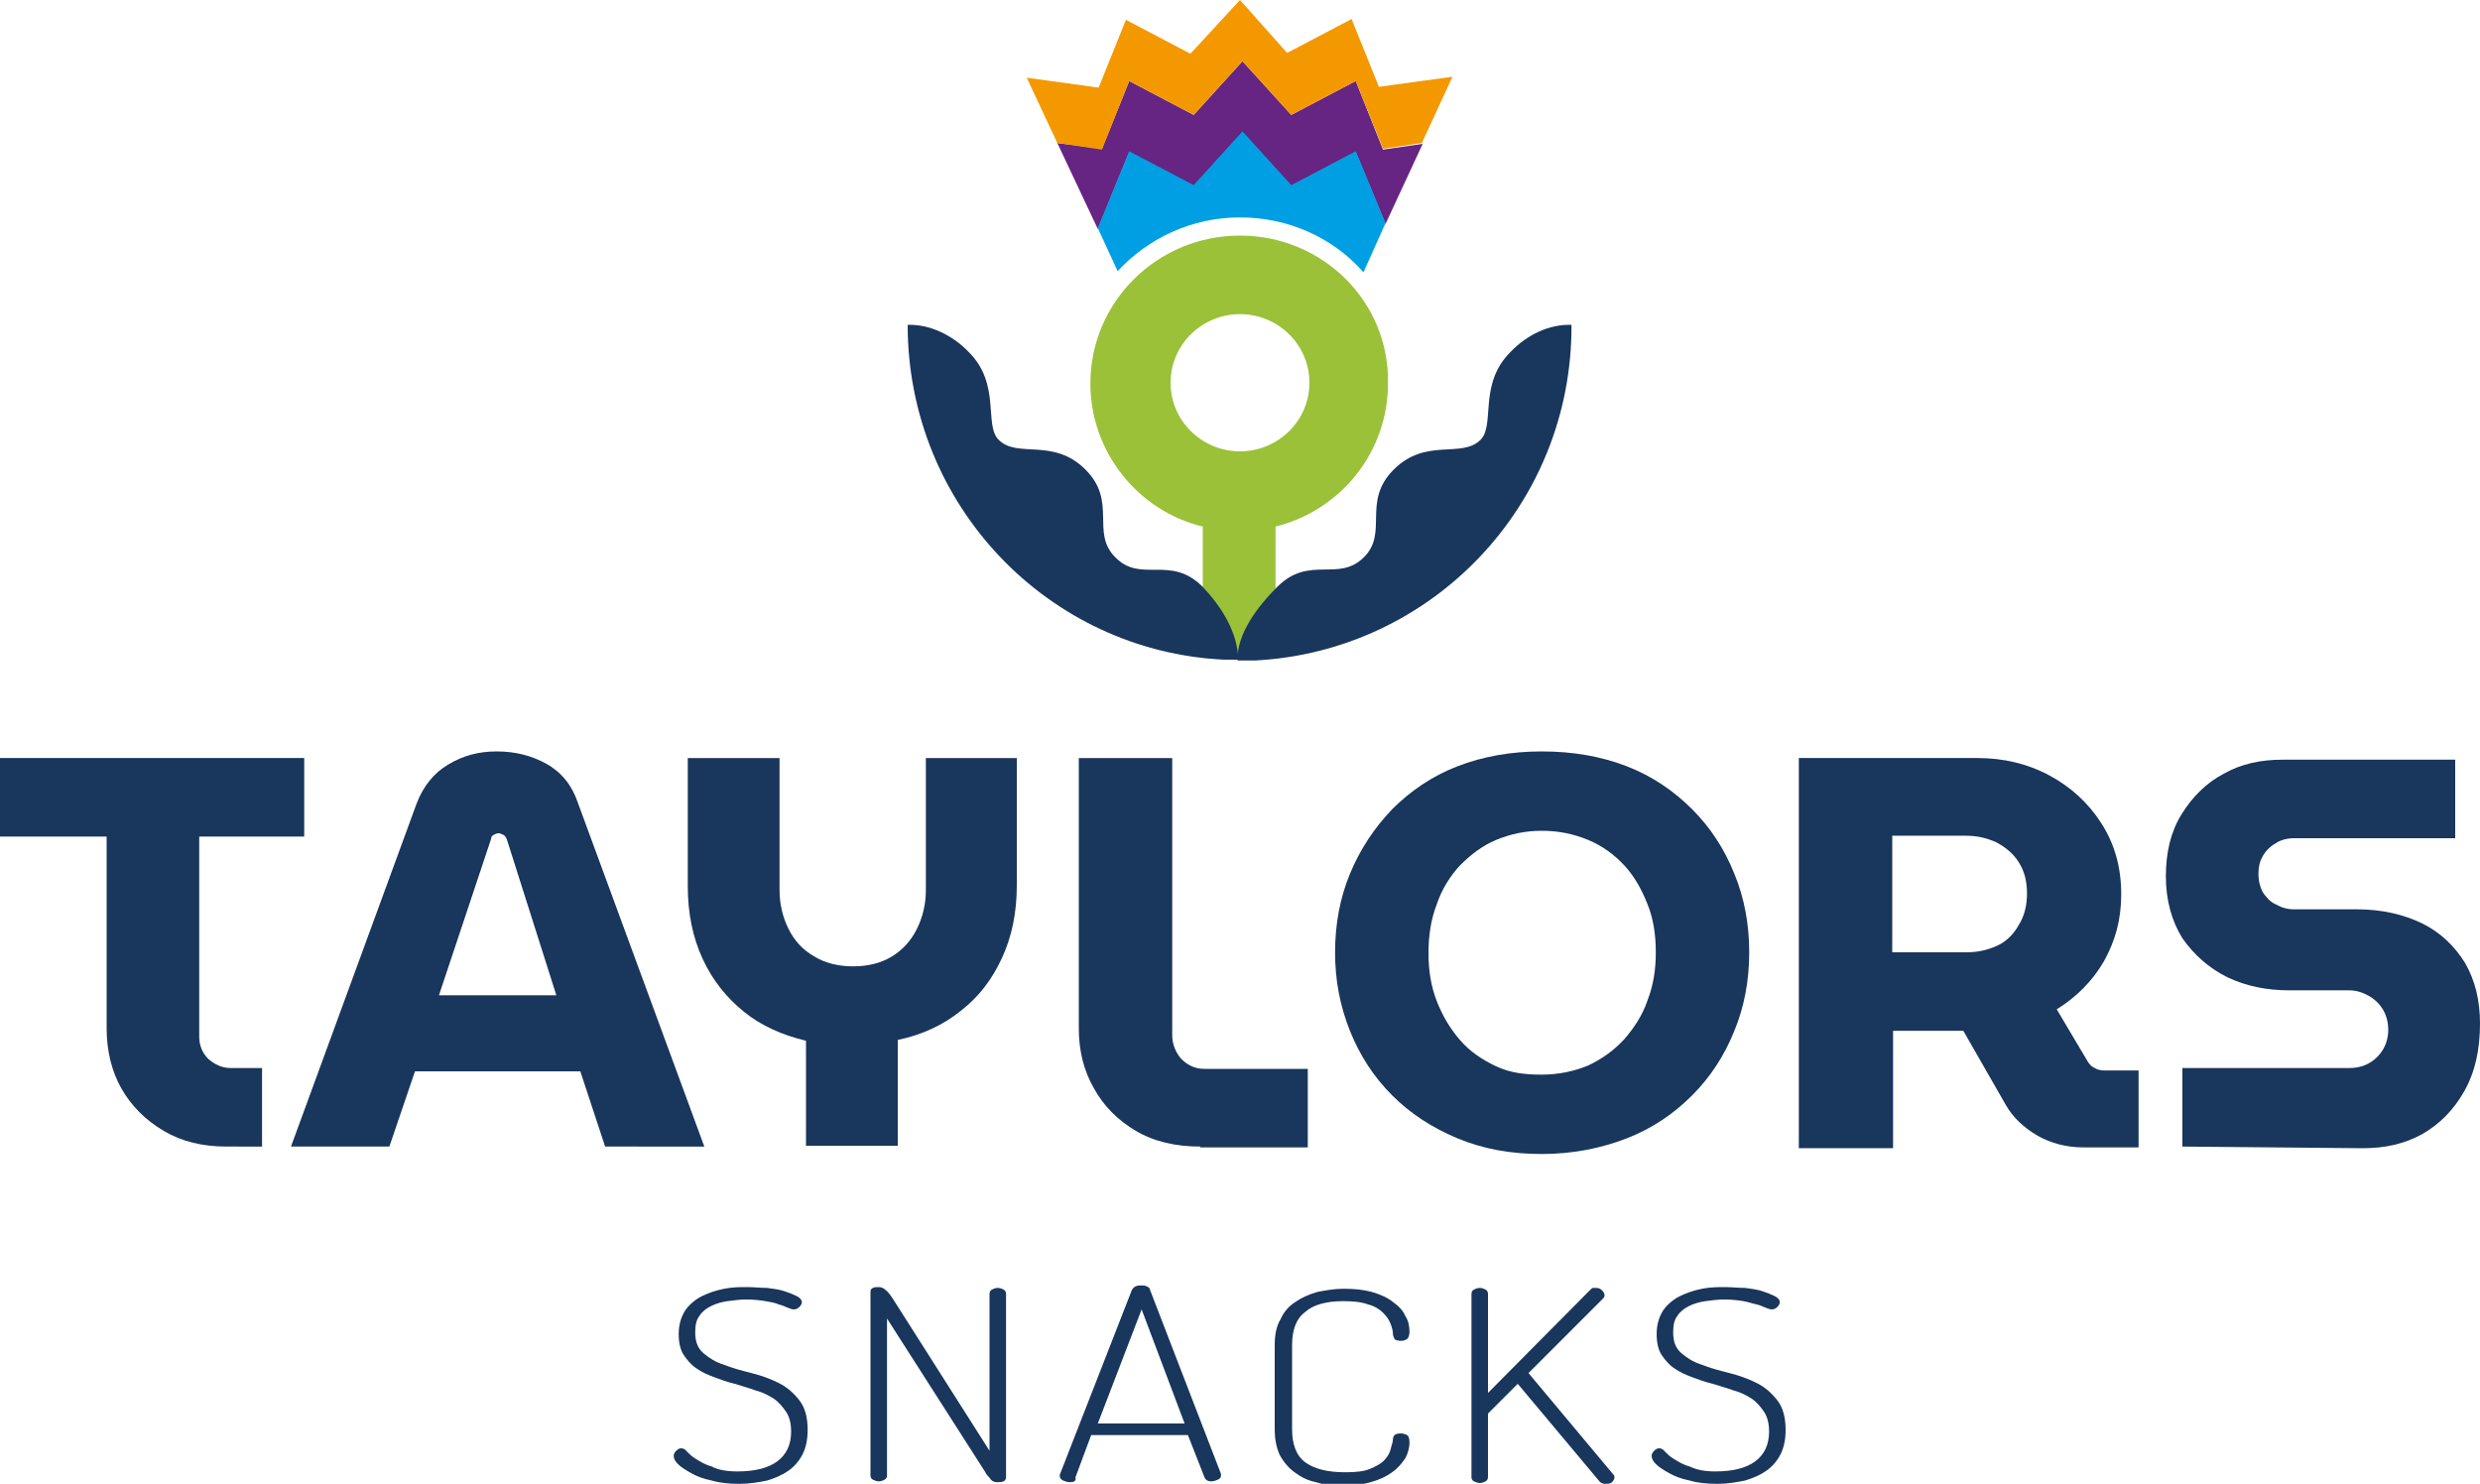 <?xml version="1.0" encoding="utf-8"?>
<!-- Generator: Adobe Illustrator 28.0.0, SVG Export Plug-In . SVG Version: 6.00 Build 0)  -->
<svg version="1.1" id="Layer_1" xmlns="http://www.w3.org/2000/svg" xmlns:xlink="http://www.w3.org/1999/xlink" x="0px" y="0px"
	 viewBox="0 0 300 179.5" style="enable-background:new 0 0 300 179.5;" xml:space="preserve">
<style type="text/css">
	.st0{clip-path:url(#SVGID_00000147197068816332659800000015566200502274626718_);}
	.st1{fill:#19365C;}
	.st2{fill:#9AC138;}
	.st3{fill:#FFFFFF;filter:url(#Adobe_OpacityMaskFilter);}
	.st4{mask:url(#mask0_1_111_00000077311093321008514600000011183122798189569171_);}
	.st5{fill:none;}
	.st6{fill:#FFFFFF;filter:url(#Adobe_OpacityMaskFilter_00000093171520651659429550000008542705632858358705_);}
	.st7{mask:url(#mask1_1_111_00000042700476249786279240000017873370626724370818_);}
	.st8{fill:#662483;}
	.st9{fill:#009FE3;}
	.st10{fill:#F49800;}
</style>
<g>
	<defs>
		<rect id="SVGID_1_" width="300" height="179.5"/>
	</defs>
	<clipPath id="SVGID_00000125603676818742459360000013000789230385354380_">
		<use xlink:href="#SVGID_1_"  style="overflow:visible;"/>
	</clipPath>
	<g style="clip-path:url(#SVGID_00000125603676818742459360000013000789230385354380_);">
		<path class="st1" d="M27.4,138.7c-2.9,0-5.4-0.6-7.6-1.9c-2.2-1.3-3.9-3-5.1-5.1c-1.2-2.1-1.8-4.6-1.8-7.3v-23.2H0v-9.5h36.8v9.5
			H24.1v24.2c0,1.1,0.4,2,1.1,2.7c0.8,0.7,1.7,1.1,2.7,1.1h3.8v9.5H27.4z"/>
		<path class="st1" d="M35.2,138.7l15.2-41.5c0.8-2.1,2.1-3.7,3.8-4.7c1.8-1.1,3.7-1.6,5.9-1.6c2.2,0,4.2,0.5,6,1.5
			c1.8,1,3.1,2.6,3.8,4.7l15.3,41.6H73.2l-3-9.1h-20l-3.1,9.1H35.2z M53.1,120.4h14.2l-6-18.9c-0.1-0.2-0.2-0.4-0.4-0.5
			c-0.2-0.1-0.4-0.2-0.6-0.2c-0.2,0-0.4,0.1-0.6,0.2c-0.2,0.1-0.3,0.3-0.3,0.5L53.1,120.4z"/>
		<path class="st1" d="M97.5,138.7v-12.8c-2.9-0.7-5.4-1.8-7.5-3.5c-2.1-1.7-3.8-3.8-5-6.4c-1.2-2.6-1.8-5.5-1.8-8.8V91.7h11.1v16
			c0,1.7,0.4,3.3,1.1,4.7c0.7,1.4,1.7,2.5,3.1,3.3c1.3,0.8,2.9,1.2,4.7,1.2c1.8,0,3.4-0.4,4.7-1.2c1.3-0.8,2.3-1.9,3-3.3
			c0.7-1.4,1.1-3,1.1-4.7v-16H123v15.4c0,3.3-0.6,6.2-1.8,8.8c-1.2,2.6-2.8,4.7-5,6.4c-2.1,1.7-4.7,2.9-7.6,3.5v12.8H97.5z"/>
		<path class="st1" d="M145.2,138.7c-3,0-5.6-0.6-7.8-1.9c-2.2-1.3-3.9-3-5.1-5.2c-1.2-2.1-1.8-4.5-1.8-7.2V91.7h11.3v33.5
			c0,1.1,0.4,2.1,1.1,2.9c0.8,0.8,1.7,1.2,2.8,1.2h12.5v9.5H145.2z"/>
		<path class="st1" d="M186.5,139.6c-3.7,0-7.1-0.6-10.2-1.9c-3.1-1.3-5.7-3-7.9-5.2c-2.2-2.2-3.9-4.8-5.1-7.8
			c-1.2-3-1.8-6.1-1.8-9.5c0-3.4,0.6-6.6,1.8-9.5c1.2-2.9,2.9-5.5,5.1-7.8c2.2-2.2,4.8-4,7.9-5.2c3.1-1.2,6.5-1.8,10.2-1.8
			c3.8,0,7.2,0.6,10.3,1.8c3.1,1.2,5.7,3,7.9,5.2c2.2,2.2,3.9,4.8,5.1,7.8c1.2,2.9,1.8,6.1,1.8,9.5c0,3.4-0.6,6.6-1.8,9.5
			c-1.2,3-2.9,5.6-5.1,7.8c-2.2,2.2-4.8,4-7.9,5.2C193.7,138.9,190.3,139.6,186.5,139.6z M186.5,130c2,0,3.9-0.4,5.6-1.1
			c1.7-0.8,3.1-1.8,4.4-3.2c1.2-1.4,2.2-2.9,2.8-4.7c0.7-1.8,1-3.7,1-5.8s-0.3-4.1-1-5.8c-0.7-1.8-1.6-3.4-2.8-4.7
			c-1.2-1.3-2.7-2.4-4.4-3.1c-1.7-0.7-3.5-1.1-5.6-1.1c-2,0-3.8,0.4-5.5,1.1s-3.1,1.8-4.4,3.1c-1.2,1.3-2.2,2.9-2.8,4.7
			c-0.7,1.8-1,3.8-1,5.9c0,2.1,0.3,4,1,5.8c0.7,1.8,1.6,3.3,2.8,4.7c1.2,1.4,2.7,2.4,4.4,3.2S184.5,130,186.5,130z"/>
		<path class="st1" d="M217.6,138.7v-47h21.6c3.2,0,6.1,0.7,8.7,2.1c2.6,1.4,4.7,3.3,6.3,5.8c1.6,2.5,2.4,5.3,2.4,8.6
			c0,3-0.7,5.6-2.1,8.1c-1.4,2.4-3.3,4.3-5.7,5.8l3.8,6.4c0.2,0.3,0.5,0.6,0.8,0.7c0.3,0.2,0.7,0.3,1.2,0.3h4.1v9.3H252
			c-2,0-3.9-0.5-5.5-1.4c-1.7-1-3-2.2-3.9-3.8l-5.1-8.9c-0.3,0-0.7,0-1,0c-0.4,0-0.7,0-1,0h-6.5v14.2H217.6z M228.9,115.2h9
			c1.4,0,2.6-0.3,3.7-0.8c1.1-0.5,2-1.4,2.6-2.5c0.7-1.1,1-2.4,1-3.8c0-1.5-0.3-2.7-1-3.8c-0.7-1.1-1.6-1.8-2.7-2.4
			c-1.1-0.5-2.3-0.8-3.6-0.8h-9L228.9,115.2L228.9,115.2z"/>
		<path class="st1" d="M264,138.7v-9.5h20.2c0.9,0,1.7-0.2,2.4-0.6c0.7-0.4,1.3-1,1.7-1.7c0.4-0.7,0.6-1.5,0.6-2.3
			c0-0.9-0.2-1.7-0.6-2.4c-0.4-0.7-1-1.3-1.7-1.7c-0.7-0.4-1.5-0.7-2.4-0.7h-7.3c-2.7,0-5.2-0.5-7.5-1.6c-2.2-1.1-4-2.7-5.4-4.7
			c-1.3-2.1-2-4.6-2-7.5c0-2.9,0.6-5.4,1.9-7.5c1.3-2.1,3-3.8,5.1-4.9c2.1-1.2,4.5-1.7,7.1-1.7H297v9.5h-19.5
			c-0.8,0-1.6,0.2-2.2,0.6c-0.7,0.4-1.2,0.9-1.6,1.6c-0.4,0.7-0.5,1.4-0.5,2.1c0,0.9,0.2,1.6,0.5,2.2c0.4,0.6,0.9,1.2,1.6,1.5
			c0.7,0.4,1.4,0.6,2.2,0.6h7.6c3,0,5.6,0.6,7.9,1.7c2.2,1.1,3.9,2.7,5.2,4.8c1.2,2.1,1.8,4.5,1.8,7.3c0,3.2-0.6,5.9-1.9,8.2
			c-1.3,2.3-3,4-5.1,5.2c-2.2,1.2-4.5,1.7-7.2,1.7L264,138.7L264,138.7z"/>
		<path class="st2" d="M150,28.5c-10,0-18.1,8-18.1,17.9c0,8.2,5.7,15.4,13.6,17.3v15.9h8.8V63.7c8-2,13.6-9.1,13.6-17.3
			C168.1,36.5,160,28.5,150,28.5z M150,54.6c-4.6,0-8.4-3.7-8.4-8.3s3.8-8.3,8.4-8.3c4.6,0,8.4,3.7,8.4,8.3S154.6,54.6,150,54.6z"/>
		<defs>
			<filter id="Adobe_OpacityMaskFilter" filterUnits="userSpaceOnUse" x="131.9" y="38.1" width="36.3" height="16.3">
				<feColorMatrix  type="matrix" values="1 0 0 0 0  0 1 0 0 0  0 0 1 0 0  0 0 0 1 0"/>
			</filter>
		</defs>
		
			<mask maskUnits="userSpaceOnUse" x="131.9" y="38.1" width="36.3" height="16.3" id="mask0_1_111_00000077311093321008514600000011183122798189569171_">
			<path class="st3" d="M150,28.5c-10,0-18.1,8-18.1,17.9c0,8.2,5.7,15.4,13.6,17.3v15.9h8.8V63.7c8-2,13.6-9.1,13.6-17.3
				C168.1,36.5,160,28.5,150,28.5z M150,54.6c-4.6,0-8.4-3.7-8.4-8.3s3.8-8.3,8.4-8.3c4.6,0,8.4,3.7,8.4,8.3S154.6,54.6,150,54.6z"
				/>
		</mask>
		<g class="st4">
			<rect x="131.9" y="38.1" class="st5" width="36.3" height="16.3"/>
		</g>
		<defs>
			
				<filter id="Adobe_OpacityMaskFilter_00000103244900763297632250000013179090867633861308_" filterUnits="userSpaceOnUse" x="131.9" y="28.6" width="36.3" height="51">
				<feColorMatrix  type="matrix" values="1 0 0 0 0  0 1 0 0 0  0 0 1 0 0  0 0 0 1 0"/>
			</filter>
		</defs>
		
			<mask maskUnits="userSpaceOnUse" x="131.9" y="28.6" width="36.3" height="51" id="mask1_1_111_00000042700476249786279240000017873370626724370818_">
			<path style="fill:#FFFFFF;filter:url(#Adobe_OpacityMaskFilter_00000103244900763297632250000013179090867633861308_);" d="
				M150,28.5c-10,0-18.1,8-18.1,17.9c0,8.2,5.7,15.4,13.6,17.3v15.9h8.8V63.7c8-2,13.6-9.1,13.6-17.3C168.1,36.5,160,28.5,150,28.5z
				 M150,54.6c-4.6,0-8.4-3.7-8.4-8.3s3.8-8.3,8.4-8.3c4.6,0,8.4,3.7,8.4,8.3S154.6,54.6,150,54.6z"/>
		</mask>
		<g class="st7">
			<rect x="131.9" y="28.6" class="st5" width="36.3" height="51"/>
		</g>
		<path class="st1" d="M134.9,67.4c-3-3,0.3-6.7-3.6-10.6c-3.9-3.9-8.2-1.3-10.5-3.6c-1.8-1.8,0.3-6.7-3.6-10.6
			c-2-2.1-4.8-3.4-7.4-3.3l0,0c0,21.8,17,39.5,38.3,40.5l1.7,0c-0.1-3.4-2.1-6.5-4.4-8.9C141.5,67.1,138,70.6,134.9,67.4z"/>
		<path class="st1" d="M190.1,39.3c-2.7-0.1-5.4,1.2-7.4,3.3c-3.9,3.9-1.8,8.8-3.6,10.6c-2.3,2.3-6.6-0.3-10.5,3.6
			c-3.9,3.9-0.6,7.6-3.6,10.6c-3.1,3.1-6.6-0.3-10.5,3.6c-2.4,2.4-4.9,5.7-4.8,8.9l2.1,0C173.2,78.8,190.2,61.1,190.1,39.3
			L190.1,39.3z"/>
		<path class="st8" d="M164,9.8l-7.8,4.1l-5.9-6.5l-5.9,6.5l-7.8-4.1l-3.3,8.2l-5.4-0.7l4.9,10.4l3.8-9.3l7.8,4.1l5.9-6.5l5.9,6.5
			l7.8-4.1l3.6,8.7l4.5-9.7l-4.8,0.7L164,9.8z"/>
		<path class="st9" d="M167.6,27l-3.6-8.7l-7.8,4.1l-5.9-6.5l-5.9,6.5l-7.8-4.1l-3.8,9.3l2.4,5.2c3.7-4,9-6.5,14.8-6.5
			c5.9,0,11.3,2.5,14.9,6.6l0.1-0.1L167.6,27z"/>
		<path class="st10" d="M136.6,9.8l7.8,4.1l5.9-6.5l5.9,6.5l7.8-4.1l3.3,8.2l4.7-0.7l3.7-8h-0.1l-8.8,1.2l-3.3-8.2l-7.8,4.1L150,0
			L144,6.5l-7.8-4.1l-3.3,8.2l-8.7-1.2l3.7,7.9l5.4,0.8L136.6,9.8z"/>
		<path class="st1" d="M89.2,178c2.1,0,3.7-0.4,4.8-1.2c1.1-0.8,1.7-2,1.7-3.6c0-1-0.2-1.8-0.6-2.4c-0.4-0.6-0.9-1.2-1.5-1.6
			c-0.6-0.4-1.4-0.8-2.2-1c-0.8-0.3-1.6-0.5-2.5-0.8c-0.9-0.2-1.7-0.5-2.5-0.8c-0.8-0.3-1.5-0.6-2.2-1.1c-0.6-0.4-1.1-1-1.5-1.6
			s-0.6-1.5-0.6-2.5c0-1.2,0.3-2.1,0.8-2.9c0.5-0.7,1.2-1.3,2-1.7c0.8-0.4,1.7-0.7,2.7-0.9c1-0.2,1.9-0.2,2.8-0.2
			c0.8,0,1.6,0.1,2.4,0.1c0.8,0.1,1.5,0.2,2.1,0.4c0.6,0.2,1.1,0.4,1.5,0.6c0.4,0.2,0.6,0.5,0.6,0.7c0,0.2-0.1,0.4-0.3,0.6
			c-0.2,0.2-0.4,0.3-0.7,0.3c-0.2,0-0.4-0.1-0.7-0.2c-0.3-0.1-0.6-0.3-1.1-0.4c-0.4-0.2-1-0.3-1.6-0.4c-0.6-0.1-1.4-0.2-2.3-0.2
			c-0.8,0-1.5,0.1-2.3,0.2c-0.7,0.1-1.4,0.3-2,0.6c-0.6,0.3-1.1,0.7-1.4,1.2c-0.4,0.5-0.5,1.2-0.5,2c0,1.1,0.3,1.9,1,2.5
			c0.7,0.6,1.5,1.1,2.5,1.4c1,0.4,2.1,0.7,3.3,1c1.2,0.3,2.3,0.7,3.3,1.2c1,0.5,1.8,1.2,2.5,2.1c0.7,0.9,1,2.1,1,3.6
			c0,1.1-0.2,2.1-0.6,2.9c-0.4,0.8-1,1.5-1.7,2c-0.7,0.5-1.6,0.9-2.6,1.2c-1,0.2-2.1,0.4-3.3,0.4c-1.3,0-2.4-0.1-3.4-0.4
			c-1-0.2-1.8-0.5-2.5-0.9c-0.7-0.4-1.2-0.7-1.6-1.1c-0.4-0.4-0.5-0.7-0.5-1c0-0.2,0.1-0.4,0.3-0.6c0.2-0.2,0.4-0.3,0.6-0.3
			c0.2,0,0.5,0.1,0.7,0.4c0.3,0.3,0.6,0.6,1.1,0.9c0.5,0.3,1.1,0.7,1.9,0.9C86.8,177.8,87.9,178,89.2,178z"/>
		<path class="st1" d="M120.6,179.3c-0.3,0-0.6-0.1-0.8-0.4c-0.2-0.3-0.5-0.5-0.6-0.8l-11.9-18.6v19c0,0.2-0.1,0.4-0.3,0.5
			c-0.2,0.1-0.4,0.2-0.7,0.2c-0.2,0-0.5-0.1-0.7-0.2c-0.2-0.1-0.3-0.3-0.3-0.5v-22.2c0-0.3,0.1-0.4,0.3-0.5c0.2-0.1,0.4-0.1,0.7-0.1
			c0.4,0,0.7,0.2,1,0.5c0.3,0.3,0.5,0.6,0.7,0.9l11.7,18.4v-19c0-0.2,0.1-0.4,0.3-0.5c0.2-0.1,0.4-0.2,0.7-0.2
			c0.3,0,0.5,0.1,0.7,0.2c0.2,0.1,0.3,0.3,0.3,0.5v22.2c0,0.2-0.1,0.4-0.3,0.5C121.1,179.3,120.9,179.3,120.6,179.3z"/>
		<path class="st1" d="M129.4,179.3c-0.3,0-0.5-0.1-0.8-0.2c-0.2-0.1-0.4-0.3-0.4-0.5c0-0.1,0-0.2,0-0.2l8.7-22.3
			c0.2-0.4,0.5-0.6,1.1-0.6c0.2,0,0.5,0,0.7,0.1c0.2,0.1,0.4,0.2,0.4,0.4l8.6,22.3c0,0,0,0.1,0,0.1c0,0,0,0.1,0,0.1
			c0,0.2-0.1,0.4-0.4,0.5c-0.2,0.1-0.5,0.2-0.8,0.2c-0.4,0-0.7-0.2-0.8-0.5l-2-5.1h-11.7l-1.9,5.1
			C130.2,179.2,129.9,179.3,129.4,179.3z M143.3,172.2l-5.2-13.8l-5.3,13.8H143.3z"/>
		<path class="st1" d="M168.5,161.4c0-0.4-0.1-0.8-0.3-1.3c-0.2-0.5-0.5-0.9-0.9-1.3c-0.4-0.4-1-0.8-1.8-1c-0.8-0.3-1.8-0.4-3-0.4
			c-2,0-3.6,0.4-4.6,1.3c-1.1,0.8-1.6,2.2-1.6,4v10.2c0,1.8,0.5,3.2,1.6,4c1.1,0.8,2.7,1.2,4.8,1.2c1.3,0,2.3-0.1,3-0.4
			c0.7-0.3,1.3-0.6,1.7-1c0.4-0.4,0.7-0.9,0.8-1.3c0.1-0.5,0.3-0.9,0.3-1.3c0-0.2,0.1-0.4,0.2-0.5c0.1-0.1,0.4-0.2,0.7-0.2
			c0.4,0,0.6,0.1,0.8,0.2c0.2,0.1,0.3,0.4,0.3,0.9c0,0.7-0.2,1.3-0.5,1.9c-0.4,0.6-0.9,1.2-1.6,1.7c-0.7,0.5-1.5,0.9-2.6,1.2
			c-1,0.3-2.2,0.4-3.5,0.4c-1.1,0-2.2-0.1-3.1-0.4c-1-0.2-1.8-0.6-2.6-1.2c-0.7-0.5-1.3-1.2-1.8-2.1c-0.4-0.9-0.6-1.9-0.6-3.1v-10.2
			c0-1.2,0.2-2.3,0.7-3.1c0.4-0.9,1-1.6,1.8-2.1c0.7-0.5,1.6-0.9,2.6-1.2c1-0.2,2.1-0.4,3.2-0.4c1.3,0,2.4,0.1,3.5,0.4
			c1,0.3,1.9,0.7,2.5,1.2c0.7,0.5,1.2,1,1.5,1.7c0.4,0.6,0.5,1.3,0.5,1.9c0,0.4-0.1,0.7-0.3,0.9c-0.2,0.1-0.4,0.2-0.7,0.2
			c-0.4,0-0.7-0.1-0.8-0.2C168.6,161.7,168.5,161.6,168.5,161.4z"/>
		<path class="st1" d="M178,156.5c0-0.2,0.1-0.4,0.3-0.5c0.2-0.1,0.4-0.2,0.7-0.2c0.3,0,0.5,0.1,0.7,0.2c0.2,0.1,0.3,0.3,0.3,0.5v12
			l12.4-12.5c0.1-0.1,0.2-0.2,0.3-0.2c0.1,0,0.2,0,0.4,0c0.3,0,0.5,0.1,0.7,0.3c0.2,0.2,0.3,0.4,0.3,0.6c0,0.2-0.1,0.3-0.2,0.4l-9,9
			l10.2,12.2c0.1,0.1,0.2,0.2,0.2,0.4c0,0.2-0.1,0.4-0.3,0.6c-0.2,0.2-0.5,0.2-0.8,0.2c-0.3,0-0.6-0.1-0.8-0.4l-9.8-11.7l-3.6,3.6
			v7.7c0,0.2-0.1,0.4-0.3,0.5c-0.2,0.1-0.4,0.2-0.7,0.2c-0.2,0-0.5-0.1-0.7-0.2c-0.2-0.1-0.3-0.3-0.3-0.5L178,156.5L178,156.5z"/>
		<path class="st1" d="M207.5,178c2.1,0,3.7-0.4,4.8-1.2c1.1-0.8,1.7-2,1.7-3.6c0-1-0.2-1.8-0.6-2.4c-0.4-0.6-0.9-1.2-1.5-1.6
			c-0.6-0.4-1.4-0.8-2.2-1c-0.8-0.3-1.6-0.5-2.5-0.8c-0.9-0.2-1.7-0.5-2.5-0.8c-0.8-0.3-1.5-0.6-2.2-1.1c-0.6-0.4-1.1-1-1.5-1.6
			s-0.6-1.5-0.6-2.5c0-1.2,0.3-2.1,0.8-2.9c0.5-0.7,1.2-1.3,2-1.7c0.8-0.4,1.7-0.7,2.7-0.9c1-0.2,1.9-0.2,2.8-0.2
			c0.8,0,1.6,0.1,2.4,0.1c0.8,0.1,1.5,0.2,2.1,0.4c0.6,0.2,1.1,0.4,1.5,0.6c0.4,0.2,0.6,0.5,0.6,0.7c0,0.2-0.1,0.4-0.3,0.6
			c-0.2,0.2-0.4,0.3-0.7,0.3c-0.2,0-0.4-0.1-0.7-0.2c-0.3-0.1-0.6-0.3-1.1-0.4s-1-0.3-1.6-0.4c-0.6-0.1-1.4-0.2-2.3-0.2
			c-0.8,0-1.5,0.1-2.3,0.2c-0.7,0.1-1.4,0.3-2,0.6c-0.6,0.3-1.1,0.7-1.4,1.2c-0.4,0.5-0.5,1.2-0.5,2c0,1.1,0.3,1.9,1,2.5
			c0.7,0.6,1.5,1.1,2.5,1.4c1,0.4,2.1,0.7,3.3,1c1.2,0.3,2.3,0.7,3.3,1.2c1,0.5,1.8,1.2,2.5,2.1c0.7,0.9,1,2.1,1,3.6
			c0,1.1-0.2,2.1-0.6,2.9c-0.4,0.8-1,1.5-1.7,2c-0.7,0.5-1.6,0.9-2.6,1.2c-1,0.2-2.1,0.4-3.3,0.4c-1.3,0-2.4-0.1-3.4-0.4
			c-1-0.2-1.8-0.5-2.5-0.9c-0.7-0.4-1.2-0.7-1.6-1.1c-0.4-0.4-0.5-0.7-0.5-1c0-0.2,0.1-0.4,0.3-0.6c0.2-0.2,0.4-0.3,0.6-0.3
			c0.2,0,0.5,0.1,0.7,0.4c0.3,0.3,0.6,0.6,1.1,0.9c0.5,0.3,1.1,0.7,1.9,0.9C205.2,177.8,206.2,178,207.5,178z"/>
	</g>
</g>
</svg>
